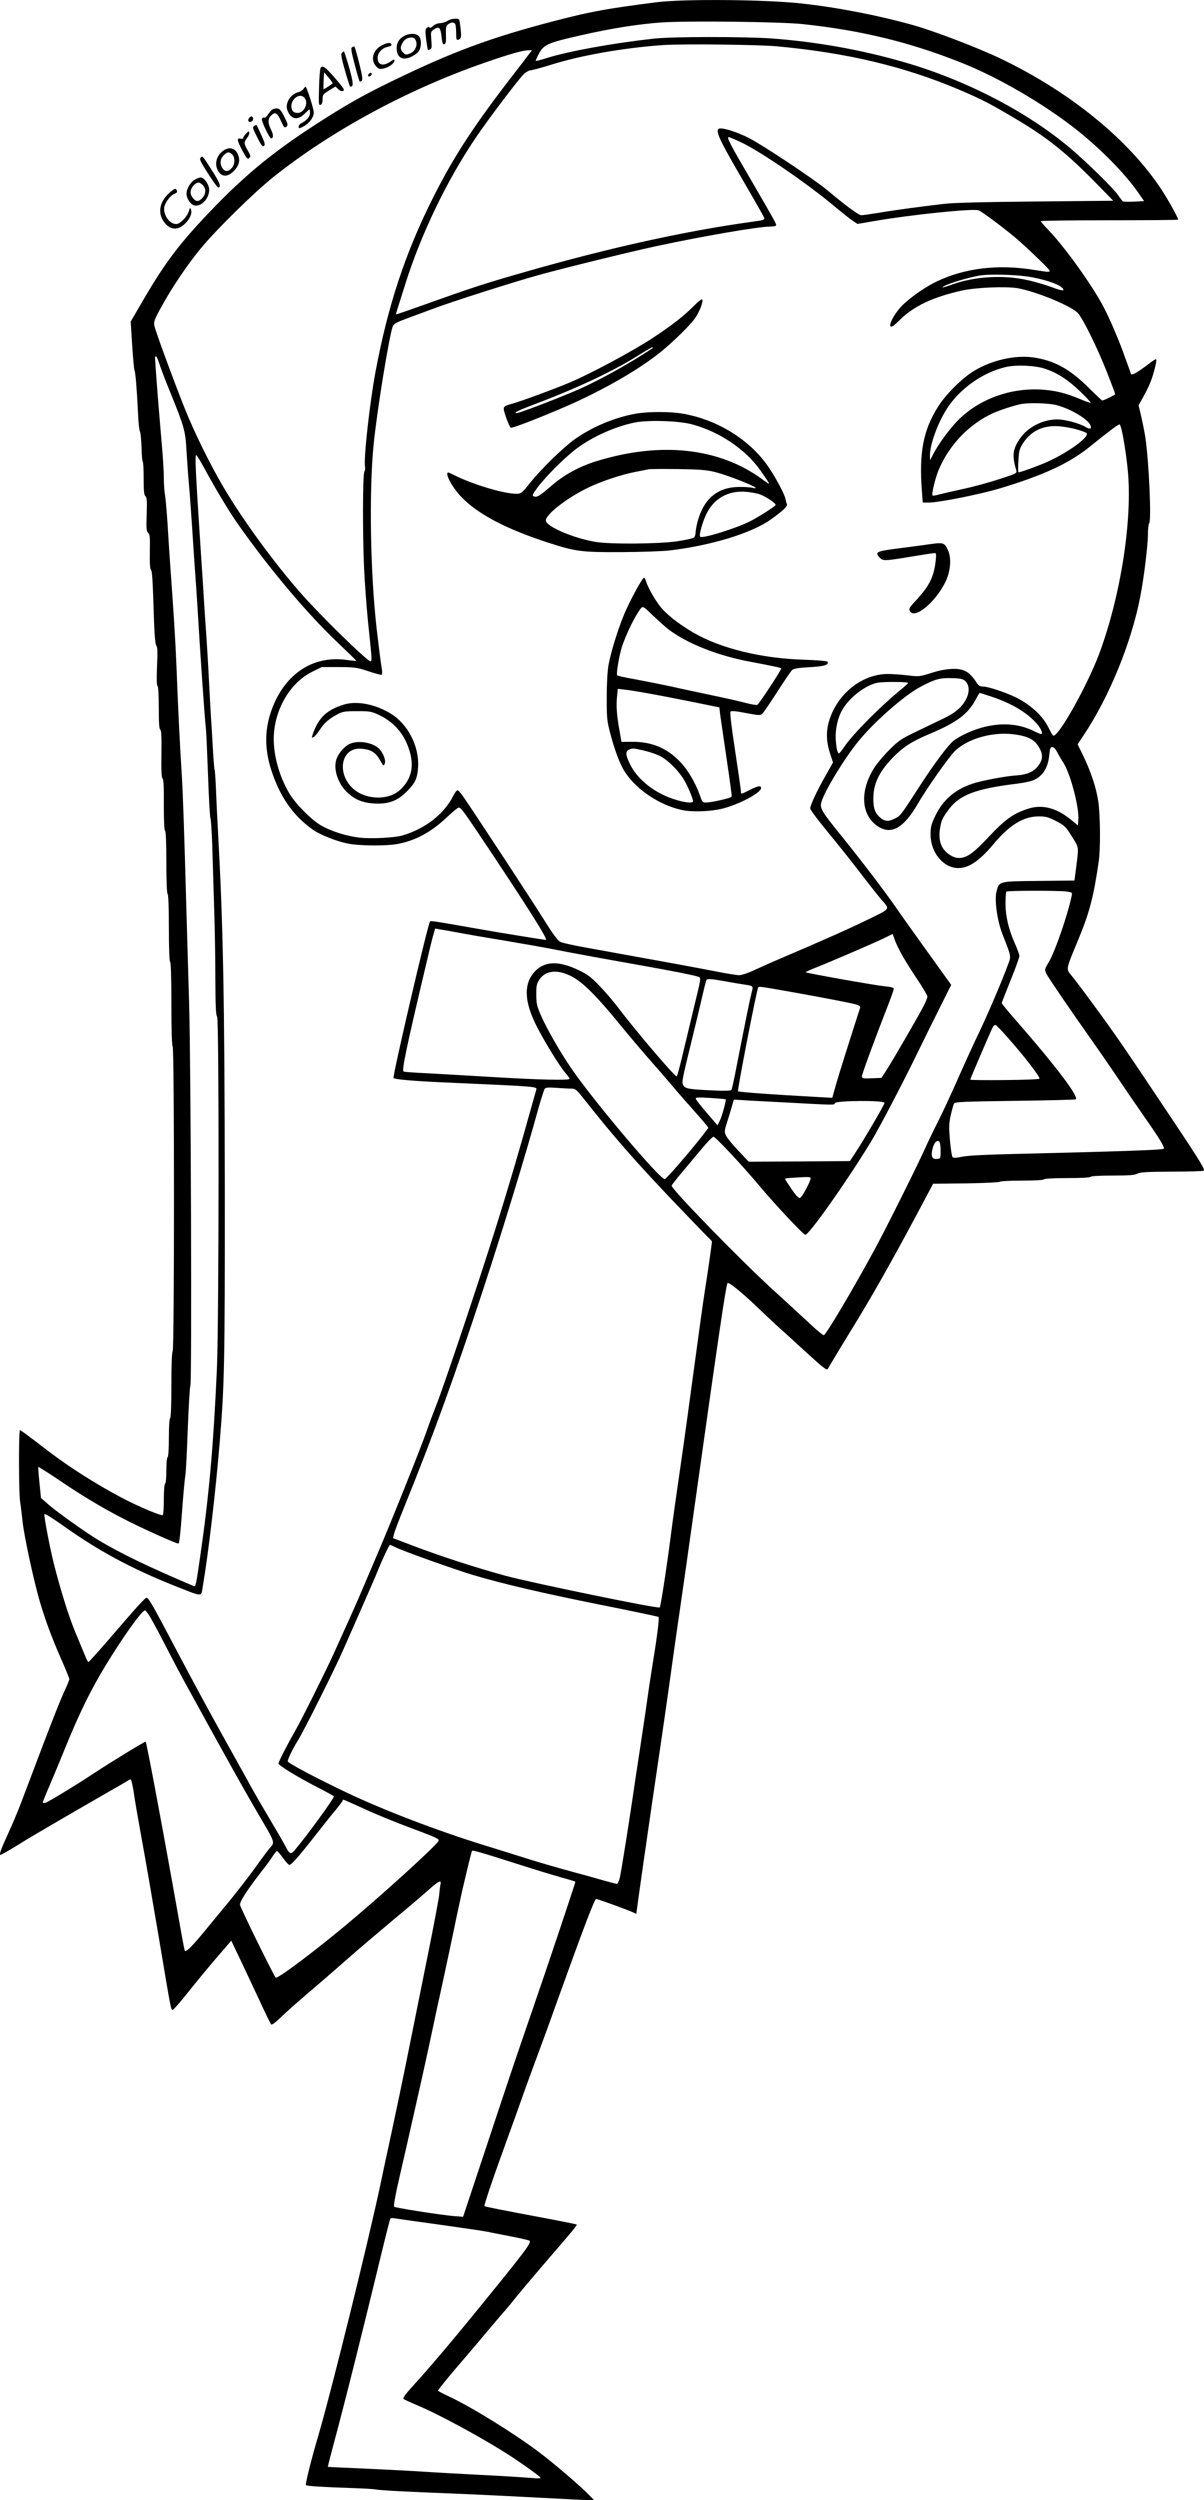 <?xml version="1.0" encoding="UTF-8"?>
<svg xmlns="http://www.w3.org/2000/svg" version="1.0" viewBox="0 0 955.538 1983.789" preserveAspectRatio="xMidYMid meet">
  <g transform="translate(-6.983,1992.789) scale(0.1,-0.1)" fill="#000000" stroke="none">
    <path d="M5280 19910 c-399 -51 -522 -74 -800 -146 -515 -134 -816 -245 -1307 -484 -235 -115 -353 -182 -603 -343 -321 -208 -540 -386 -785 -638 -287 -295 -405 -451 -600 -789 l-78 -134 12 -190 c7 -104 15 -195 19 -200 7 -11 19 -162 28 -351 2 -60 9 -119 14 -130 6 -11 11 -68 13 -127 1 -59 6 -110 10 -114 4 -4 7 -65 7 -134 0 -98 3 -130 14 -139 12 -10 13 -38 10 -145 -4 -114 -2 -135 12 -146 13 -12 15 -34 13 -146 -2 -88 1 -137 8 -146 11 -13 14 -61 26 -431 4 -104 10 -163 18 -173 9 -11 10 -52 5 -164 -4 -97 -3 -151 4 -155 6 -4 10 -71 10 -175 0 -119 3 -169 12 -172 8 -3 11 -56 9 -192 -2 -134 1 -191 9 -196 8 -5 11 -66 10 -208 0 -129 3 -203 10 -207 6 -4 10 -93 10 -250 0 -152 4 -246 10 -250 6 -4 10 -105 10 -270 0 -165 4 -266 10 -270 6 -4 10 -127 10 -335 0 -208 4 -331 10 -335 14 -9 14 -2411 0 -2420 -6 -4 -10 -103 -10 -265 0 -162 -4 -261 -10 -265 -6 -4 -10 -67 -10 -155 0 -88 -4 -151 -10 -155 -6 -3 -10 -50 -10 -105 0 -55 -4 -102 -10 -105 -6 -4 -10 -57 -10 -125 0 -65 -4 -121 -8 -124 -14 -8 -194 68 -327 138 -209 111 -415 242 -589 375 -162 125 -211 160 -218 161 -10 0 -10 -487 1 -564 6 -39 15 -116 21 -171 13 -111 84 -443 130 -605 42 -148 100 -306 175 -476 36 -81 65 -153 65 -159 0 -7 -17 -50 -39 -96 -36 -78 -129 -315 -258 -659 -30 -80 -72 -190 -93 -245 -21 -55 -65 -160 -99 -233 -54 -119 -70 -162 -57 -162 7 0 118 65 176 102 51 33 346 205 600 351 58 33 138 80 179 103 40 24 75 44 77 44 6 0 22 -73 29 -130 4 -30 29 -176 56 -325 28 -148 90 -511 140 -805 95 -568 95 -570 109 -570 5 0 44 43 87 96 141 175 193 238 286 346 l92 107 63 -132 c35 -73 104 -220 154 -327 49 -107 94 -199 99 -205 6 -6 30 11 67 46 60 58 147 135 322 284 58 49 161 140 230 200 69 61 222 191 340 290 118 98 249 209 291 247 81 72 102 82 95 46 -3 -13 -8 -52 -11 -88 -4 -35 -43 -242 -87 -460 -44 -217 -115 -570 -158 -785 -43 -214 -102 -496 -130 -625 -28 -129 -69 -318 -90 -420 -96 -455 -387 -1632 -493 -1995 -60 -203 -106 -390 -99 -396 7 -8 142 -16 382 -24 80 -3 159 -7 175 -11 32 -6 240 -18 610 -32 223 -9 482 -22 865 -42 102 -6 201 -10 220 -10 l34 0 -35 36 c-65 69 -284 257 -406 348 -197 148 -532 355 -705 436 -48 22 -89 44 -92 48 -2 4 62 84 142 178 81 94 190 222 242 285 52 62 111 131 131 154 20 22 67 78 104 125 38 47 148 177 244 289 209 242 243 283 237 288 -2 2 -166 35 -365 72 -199 37 -363 70 -366 73 -6 6 67 222 175 518 45 124 97 268 115 320 18 52 60 169 94 260 87 236 112 302 186 510 218 606 303 830 316 830 13 0 259 -90 292 -106 15 -8 27 -12 27 -10 0 11 85 607 126 886 80 539 123 839 159 1100 19 140 49 345 65 455 16 110 66 459 110 775 195 1388 252 1775 264 1787 10 10 118 -78 231 -187 61 -58 135 -128 166 -156 31 -27 131 -118 222 -202 146 -133 168 -150 177 -135 23 41 143 239 236 390 146 240 329 567 538 963 l61 115 260 3 c143 2 264 8 270 13 5 5 84 9 176 9 101 0 170 4 174 10 4 6 77 10 185 10 108 0 181 4 185 10 4 6 73 10 174 10 130 0 175 3 197 15 23 12 77 15 269 16 132 0 248 4 257 7 15 6 -24 71 -245 402 -381 571 -450 673 -636 925 -68 94 -143 192 -165 219 -48 58 -50 43 53 292 87 210 120 336 160 612 16 103 13 370 -3 482 -17 111 -60 239 -121 364 l-43 88 48 72 c202 302 379 735 449 1098 30 154 61 409 61 497 0 42 5 82 10 87 19 19 -2 488 -30 679 -6 39 -20 112 -32 163 l-22 94 23 41 c55 97 81 157 101 235 13 46 20 86 16 89 -3 3 -32 -14 -63 -39 -89 -68 -132 -92 -138 -76 -2 7 -22 63 -44 123 -48 137 -120 306 -173 407 -89 171 -309 478 -440 613 -32 33 -58 64 -58 68 0 4 245 7 545 7 300 0 545 2 545 5 0 15 -76 152 -130 235 -261 398 -723 775 -1273 1040 -179 86 -531 221 -702 269 -279 78 -609 142 -892 172 -288 31 -932 36 -1143 9z m1157 -173 c473 -50 864 -146 1283 -315 279 -113 623 -313 875 -509 204 -159 409 -367 514 -522 l41 -59 -81 -4 c-45 -2 -84 -1 -88 2 -4 3 -21 25 -38 50 -36 53 -248 261 -378 371 -343 290 -830 542 -1318 683 -345 100 -701 163 -1057 189 -222 15 -789 15 -935 -2 -331 -37 -676 -100 -850 -155 -43 -14 -81 -23 -83 -21 -2 2 9 28 25 57 38 72 71 87 338 147 242 55 453 88 639 101 210 14 941 5 1113 -13z m-197 -177 c558 -52 1009 -160 1445 -345 179 -76 253 -115 464 -241 244 -146 393 -267 631 -511 l125 -128 -615 -6 c-374 -3 -656 -10 -720 -18 -185 -21 -412 -52 -528 -72 -63 -10 -124 -19 -136 -19 -21 0 -122 74 -272 200 -102 85 -505 353 -619 412 -96 49 -211 85 -239 75 -30 -12 2 -85 139 -322 151 -260 215 -372 220 -386 5 -14 -7 -19 -82 -29 -525 -71 -1140 -206 -1813 -399 -325 -93 -417 -123 -800 -260 -123 -44 -225 -79 -227 -78 -2 3 3 20 77 252 124 390 324 806 552 1145 98 146 355 486 389 514 17 14 39 26 50 26 11 0 85 20 165 45 236 74 579 134 884 155 150 11 762 4 910 -10z m-1976 -67 c-15 -21 -57 -76 -94 -123 -335 -432 -490 -668 -662 -1008 -221 -439 -359 -856 -457 -1379 -47 -249 -97 -702 -84 -760 2 -11 0 -30 -6 -41 -13 -25 -14 -512 -1 -777 5 -104 18 -282 29 -395 12 -113 24 -233 27 -267 4 -44 3 -63 -5 -63 -26 0 -389 354 -553 540 -211 240 -459 579 -612 838 -110 187 -233 436 -312 634 -94 237 -232 612 -240 655 -5 27 4 51 56 145 84 154 211 342 316 468 128 154 420 440 572 562 465 371 1076 701 1692 913 185 64 291 94 334 94 l28 1 -28 -37z m1697 -699 c154 -75 510 -319 719 -493 68 -57 140 -114 160 -127 l35 -23 135 23 c280 49 782 101 826 85 30 -10 247 -175 329 -249 124 -112 235 -221 235 -230 0 -13 -8 -12 -115 5 -295 49 -564 16 -790 -95 -107 -53 -241 -152 -292 -216 -48 -60 -78 -123 -65 -136 8 -8 30 8 76 54 109 107 256 177 484 229 111 26 352 36 448 20 147 -26 424 -140 478 -197 40 -43 155 -276 230 -467 36 -92 66 -171 66 -176 0 -7 -89 -51 -103 -51 -3 0 -49 44 -104 98 -152 152 -276 220 -444 244 -144 20 -330 -22 -472 -109 -89 -54 -218 -181 -279 -277 -121 -189 -156 -369 -131 -683 l6 -83 48 0 c80 0 415 67 569 114 342 103 548 199 707 328 155 125 225 178 238 178 14 0 48 -189 65 -360 39 -393 -55 -996 -225 -1456 -93 -249 -318 -654 -365 -654 -4 0 -21 28 -38 63 -47 95 -138 179 -257 240 -76 38 -222 87 -261 87 -28 0 -38 6 -58 38 -30 47 -63 78 -99 91 -54 21 -151 13 -253 -20 -95 -30 -99 -31 -190 -20 -51 6 -122 11 -157 11 -212 0 -414 -167 -472 -390 -20 -78 -16 -156 15 -249 l21 -63 -63 -112 c-60 -104 -118 -228 -118 -252 0 -13 60 -92 193 -254 60 -73 161 -200 224 -284 64 -83 131 -167 149 -188 69 -77 75 -68 -113 -159 -156 -76 -375 -173 -683 -304 -69 -29 -164 -72 -212 -94 -50 -24 -102 -41 -122 -41 -19 0 -102 13 -185 30 -127 25 -420 79 -1064 195 -75 14 -151 31 -167 38 -22 9 -55 52 -133 177 -93 149 -531 817 -632 964 -22 33 -45 61 -52 63 -7 3 -23 -18 -37 -46 -73 -143 -221 -259 -401 -312 -61 -18 -242 -28 -336 -18 -106 11 -233 51 -316 100 -79 48 -200 171 -249 255 -85 144 -131 327 -120 472 16 212 137 407 304 490 l76 37 135 0 c126 -1 143 -3 234 -33 53 -18 101 -31 106 -28 5 3 5 27 0 53 -5 27 -23 167 -40 313 -50 440 -61 1086 -24 1460 26 264 123 860 152 939 7 18 30 31 99 57 49 18 150 56 224 83 143 54 621 207 830 265 205 57 710 181 935 230 378 81 814 156 908 156 28 0 47 5 47 11 0 13 -17 44 -200 359 -168 287 -195 340 -177 340 7 0 56 -21 108 -46z m2255 -1059 c117 -16 251 -58 283 -90 29 -29 0 -27 -81 4 -46 17 -132 43 -193 56 -189 43 -415 30 -594 -33 -44 -16 -81 -27 -81 -25 0 18 206 82 305 96 73 10 254 6 361 -8z m-6882 -692 c10 -32 46 -128 81 -213 119 -293 126 -318 135 -480 5 -80 13 -197 19 -260 6 -63 17 -223 26 -355 8 -132 20 -298 25 -370 5 -71 12 -170 15 -220 23 -392 59 -916 69 -1000 3 -22 10 -188 17 -370 6 -181 15 -334 19 -340 4 -5 10 -98 14 -205 3 -107 10 -330 15 -495 6 -165 10 -426 10 -580 1 -211 4 -284 14 -294 16 -16 15 -2435 -2 -2801 -28 -616 -61 -986 -132 -1480 -33 -229 -36 -243 -52 -237 -346 146 -581 259 -757 365 -104 63 -326 221 -396 282 l-59 52 -12 121 c-7 66 -11 123 -9 125 2 2 66 -39 143 -90 189 -129 346 -224 519 -314 141 -74 428 -204 450 -204 7 0 17 88 28 248 10 136 22 267 27 292 4 25 13 191 19 370 7 179 16 334 21 345 12 27 4 2538 -10 3020 -6 204 -15 530 -21 725 -19 686 -28 947 -39 1125 -13 198 -30 543 -41 845 -7 181 -25 465 -49 790 -5 74 -15 221 -21 325 -7 105 -16 212 -21 238 -5 26 -9 87 -9 135 0 48 -7 166 -16 262 -8 96 -19 225 -24 285 -8 89 -29 376 -30 408 0 4 4 7 8 7 5 0 16 -26 26 -57z m7033 -42 c96 -33 180 -87 275 -179 49 -47 86 -87 84 -90 -3 -2 -40 10 -83 29 -121 50 -199 69 -313 76 -246 13 -490 -77 -655 -242 -66 -65 -159 -193 -199 -271 l-25 -49 -1 36 c0 103 78 303 164 416 107 141 274 251 440 289 85 19 234 12 313 -15z m81 -286 c106 -25 245 -105 273 -156 17 -32 1 -42 -34 -20 -50 30 -164 61 -226 61 -117 0 -238 -63 -300 -157 -55 -83 -60 -132 -25 -250 6 -20 -4 -25 -148 -71 -84 -27 -211 -61 -283 -76 -71 -15 -152 -34 -180 -41 -27 -8 -51 -12 -54 -9 -10 9 22 142 50 207 84 197 242 361 431 447 61 27 176 64 228 73 59 10 210 6 268 -8z m165 -194 c38 -10 74 -24 80 -30 27 -27 -140 -150 -305 -225 -62 -29 -219 -86 -235 -86 -3 0 -4 40 -1 89 4 77 8 96 34 137 62 100 159 148 284 140 41 -3 106 -14 143 -25z m-6924 -304 c88 -163 195 -341 261 -436 252 -360 553 -718 803 -955 81 -77 146 -140 144 -142 -1 -1 -38 2 -81 8 -260 35 -480 -108 -585 -382 -61 -158 -64 -316 -10 -487 70 -219 176 -370 337 -482 53 -37 184 -89 269 -106 90 -19 305 -21 397 -4 139 25 268 94 389 209 47 44 90 80 97 80 19 0 39 -28 238 -326 332 -499 473 -724 454 -724 -20 1 -348 54 -552 90 -310 55 -361 63 -367 57 -17 -17 -300 -1233 -290 -1243 11 -11 147 -23 382 -34 769 -34 758 -33 751 -59 -3 -9 -24 -83 -47 -166 -82 -296 -179 -626 -278 -940 -132 -421 -406 -1238 -466 -1390 -26 -66 -63 -164 -81 -218 -46 -131 -270 -691 -379 -947 -48 -113 -107 -250 -130 -305 -38 -91 -104 -238 -232 -520 -67 -146 -253 -519 -300 -600 -63 -110 -133 -246 -133 -260 0 -16 160 -113 323 -196 64 -33 117 -62 117 -65 0 -18 -216 -314 -308 -423 -33 -40 -44 -37 -74 22 -11 23 -69 123 -128 222 -59 99 -124 212 -145 250 -21 39 -79 144 -130 235 -164 293 -320 579 -465 855 -181 344 -221 415 -236 415 -13 0 -60 -51 -307 -338 -82 -95 -152 -172 -155 -172 -4 0 -17 24 -28 53 -12 28 -47 113 -78 187 -53 130 -116 332 -170 545 -31 124 -78 372 -74 389 2 7 69 -35 162 -101 267 -190 525 -329 856 -462 245 -97 225 -96 238 -19 45 264 103 754 136 1158 37 447 41 628 40 2015 -2 1511 -13 2080 -54 2825 -6 102 -13 250 -16 330 -3 80 -8 152 -11 160 -3 8 -10 94 -15 190 -5 96 -11 193 -13 215 -2 22 -8 144 -15 270 -6 127 -18 329 -27 450 -8 121 -17 254 -19 295 -3 41 -11 179 -20 305 -42 641 -49 779 -36 771 6 -3 33 -48 61 -99z m6039 -1691 c50 -44 35 -133 -35 -208 -33 -35 -73 -61 -137 -92 -50 -24 -148 -71 -218 -105 -113 -54 -137 -70 -206 -139 -43 -42 -96 -105 -119 -139 -121 -183 -112 -381 21 -470 108 -73 207 -18 321 179 67 116 242 365 291 414 98 98 293 156 463 136 125 -15 177 -44 215 -119 24 -47 20 -85 -13 -130 -35 -48 -91 -73 -176 -78 -82 -5 -275 -41 -349 -66 -139 -47 -233 -129 -293 -254 -33 -69 -38 -89 -38 -150 1 -143 102 -265 220 -265 84 0 168 57 277 187 128 154 238 222 360 223 58 0 76 -5 139 -37 69 -36 76 -43 126 -123 58 -94 55 -72 32 -257 l-12 -92 -282 -3 c-319 -3 -315 -2 -336 -81 -18 -67 4 -231 46 -340 71 -181 70 -175 47 -237 -43 -120 -164 -403 -232 -545 -40 -82 -115 -247 -167 -365 -52 -118 -123 -271 -158 -340 -35 -69 -84 -170 -108 -225 -68 -149 -308 -630 -395 -790 -166 -306 -379 -666 -403 -681 -6 -3 -53 35 -107 86 -53 50 -182 168 -287 264 -260 236 -815 806 -815 836 0 4 41 57 91 116 50 60 123 146 161 192 39 46 75 82 81 80 20 -5 227 -227 354 -378 127 -153 359 -400 374 -400 30 0 325 417 519 735 70 115 268 494 394 755 34 69 102 208 153 309 l92 184 -191 266 c-105 146 -216 302 -246 346 -87 126 -268 364 -426 560 -171 211 -182 230 -166 283 30 93 177 335 289 474 123 153 369 370 496 436 114 61 155 72 246 69 68 -1 91 -6 107 -21z m-451 -18 c-1 -3 -20 -21 -43 -40 -169 -137 -395 -363 -466 -469 -18 -27 -36 -49 -39 -49 -12 0 -21 34 -26 105 -6 82 14 176 53 243 57 97 181 192 276 212 49 10 249 9 245 -2z m665 -109 c158 -53 279 -125 356 -213 30 -34 48 -73 39 -82 -3 -3 -27 6 -54 19 -119 61 -251 73 -400 37 -88 -21 -200 -72 -250 -114 -42 -35 -153 -184 -258 -346 -161 -249 -157 -244 -205 -268 -52 -26 -82 -23 -122 15 -39 37 -51 83 -46 172 6 105 55 197 158 302 84 85 148 125 300 189 198 83 292 153 349 260 18 33 34 60 36 60 2 0 46 -14 97 -31z m518 -439 c11 -22 34 -61 51 -87 55 -88 124 -350 117 -449 l-3 -46 -50 41 c-116 97 -231 128 -342 93 -119 -38 -182 -82 -314 -222 -127 -135 -176 -170 -241 -170 -39 0 -90 30 -120 71 -29 38 -39 98 -28 162 10 65 19 84 70 153 87 116 216 164 544 204 49 6 105 18 125 26 76 32 118 98 128 199 5 54 9 65 24 65 12 0 26 -15 39 -40z m74 -1106 c46 -7 47 -7 40 -38 -31 -150 -133 -444 -181 -523 -34 -57 -34 -58 -18 -93 16 -32 201 -303 369 -540 41 -58 131 -188 200 -290 68 -102 170 -250 226 -330 104 -149 145 -218 136 -227 -9 -10 -367 -22 -1206 -42 -208 -5 -349 -12 -392 -21 -47 -10 -71 -11 -78 -4 -6 6 -15 66 -21 133 -9 105 -8 134 6 199 10 43 21 84 26 93 7 14 63 16 485 22 262 3 479 9 482 12 24 23 -162 268 -480 632 -60 68 -108 127 -108 132 0 4 32 85 70 180 39 95 70 182 70 193 0 11 -16 56 -35 98 -50 111 -75 217 -75 320 0 48 3 90 7 93 8 9 415 9 477 1z m-4839 -324 c55 -11 222 -40 370 -64 149 -25 329 -57 400 -71 135 -27 404 -76 680 -125 255 -45 435 -81 462 -91 29 -11 32 9 -37 -274 -26 -110 -64 -270 -85 -355 -20 -85 -40 -159 -44 -163 -10 -10 -328 363 -471 553 -36 47 -100 122 -143 166 -63 66 -93 90 -161 122 -158 77 -270 75 -348 -5 -94 -96 -90 -242 12 -440 62 -122 179 -312 225 -366 19 -22 35 -44 35 -49 0 -14 -247 -8 -595 13 -181 11 -415 24 -520 30 -104 5 -195 11 -201 14 -18 6 17 173 182 870 19 83 42 176 51 208 l16 57 36 -6 c20 -3 81 -14 136 -24z m3541 -193 c26 -45 80 -131 121 -191 40 -60 73 -117 73 -126 0 -9 -13 -41 -28 -71 -42 -82 -257 -453 -300 -517 l-37 -57 -78 -3 c-68 -3 -77 -1 -77 15 0 17 103 297 205 558 26 66 47 127 48 135 2 11 -15 16 -73 22 -73 7 -619 104 -626 111 -2 2 29 17 68 32 124 49 501 211 563 243 l59 29 18 -49 c9 -27 38 -86 64 -131z m-2618 -163 c84 -47 195 -159 362 -364 74 -91 185 -221 245 -290 61 -69 136 -155 166 -191 30 -36 101 -119 159 -183 58 -65 113 -129 124 -143 l18 -24 -55 -72 c-86 -111 -277 -332 -291 -335 -34 -8 -546 597 -732 864 -89 127 -204 327 -250 432 -33 76 -38 97 -38 167 -1 66 3 86 22 116 49 80 152 89 270 23z m1187 -29 c44 -8 112 -20 150 -26 100 -15 94 -10 79 -71 -12 -46 -38 -171 -134 -661 -11 -54 -22 -103 -26 -108 -3 -6 -55 -8 -132 -4 -204 9 -231 14 -247 38 -17 26 -16 29 70 382 31 127 68 279 81 340 14 60 28 113 30 117 7 11 37 9 129 -7z m534 -86 c253 -45 482 -89 524 -101 28 -9 37 -16 33 -27 -81 -250 -163 -511 -189 -600 l-32 -114 -110 6 c-352 19 -631 39 -638 46 -7 7 148 804 160 824 6 9 19 7 252 -34z m1727 -362 c126 -142 254 -307 254 -328 0 -5 -124 -10 -275 -11 -151 -2 -275 0 -275 3 0 7 163 387 179 417 6 12 17 19 24 16 6 -3 49 -47 93 -97z m-3464 -407 c34 0 42 -6 94 -72 248 -314 414 -503 733 -838 129 -135 247 -257 263 -272 15 -15 28 -29 28 -31 0 -16 -34 -251 -54 -377 -14 -85 -52 -362 -86 -615 -34 -253 -83 -611 -110 -795 -27 -184 -61 -425 -75 -535 -33 -260 -82 -575 -89 -582 -11 -12 -1021 196 -1226 252 -241 66 -512 154 -733 238 l-158 60 7 31 c4 17 40 114 82 216 232 573 396 1025 631 1740 154 469 333 1057 426 1395 26 94 52 176 58 184 9 10 30 12 92 7 44 -3 97 -6 117 -6z m1227 -85 c6 -7 -30 -139 -48 -173 l-17 -33 -83 96 c-45 53 -85 103 -88 112 -6 14 6 15 113 9 65 -4 121 -9 123 -11z m476 -25 c407 -22 385 -21 391 -5 9 21 394 23 394 2 0 -14 -175 -312 -242 -412 l-33 -50 -401 -3 -402 -2 -82 87 c-45 47 -89 101 -98 120 -15 31 -14 37 11 115 14 46 32 103 38 127 l13 44 110 -7 c61 -3 197 -11 301 -16z m1230 -383 c0 -59 -1 -62 -26 -65 -41 -5 -53 19 -39 78 12 51 36 77 55 59 5 -5 10 -38 10 -72z m-1032 -214 c8 -14 -68 -158 -85 -161 -11 -2 -33 21 -67 72 -28 41 -51 77 -51 80 0 5 54 9 157 14 23 1 44 -1 46 -5z m-3295 -2932 c58 -30 463 -174 615 -220 246 -73 543 -142 1009 -236 252 -50 460 -94 464 -97 7 -8 -9 -143 -41 -338 -13 -80 -36 -228 -50 -330 -14 -102 -42 -284 -60 -405 -19 -121 -43 -283 -54 -360 -32 -217 -89 -574 -101 -632 -7 -29 -17 -53 -24 -53 -6 0 -50 11 -96 24 -47 14 -168 48 -270 75 -102 28 -255 72 -340 99 -85 27 -238 75 -340 106 -378 117 -803 279 -1105 423 -233 111 -449 225 -461 244 -5 9 38 100 80 167 49 78 286 552 359 717 41 94 116 262 165 375 50 113 100 228 110 255 33 82 90 205 97 205 3 0 22 -9 43 -19z m-1955 -540 c14 -21 70 -124 123 -227 53 -104 135 -259 182 -344 302 -551 466 -845 596 -1065 93 -158 96 -168 64 -203 -14 -15 -67 -85 -118 -157 -51 -71 -145 -193 -209 -271 -64 -77 -153 -185 -198 -240 -104 -127 -151 -172 -157 -153 -5 14 -20 95 -96 524 -99 553 -207 1125 -214 1133 -5 4 -275 -161 -413 -252 -140 -93 -361 -227 -383 -233 -11 -3 -20 -1 -20 4 0 6 25 68 56 139 30 71 89 212 130 314 107 261 196 442 312 633 141 231 288 437 313 437 3 0 18 -17 32 -39z m1707 -1536 c90 -42 262 -112 382 -156 192 -72 216 -83 208 -99 -23 -42 -462 -441 -744 -675 -263 -218 -532 -419 -548 -409 -12 8 -274 540 -283 576 -6 24 58 122 180 279 28 35 63 83 78 107 15 23 31 42 36 42 4 0 25 -25 47 -55 21 -30 44 -54 50 -55 16 0 73 64 199 225 60 77 135 171 167 209 32 39 58 73 58 78 0 11 -10 15 170 -67z m1240 -445 c118 -38 264 -82 324 -99 59 -16 110 -32 112 -34 3 -3 -222 -675 -349 -1042 -122 -353 -171 -499 -348 -1033 l-194 -584 -75 6 c-94 7 -463 65 -472 74 -7 8 13 110 61 317 17 72 58 252 91 400 34 149 74 329 90 401 16 72 47 216 69 320 22 104 47 221 56 259 9 39 45 208 81 377 35 169 75 358 89 420 43 185 76 322 81 329 5 8 57 -7 384 -111z m-637 -2855 c183 -26 350 -50 372 -55 22 -5 104 -21 182 -36 78 -15 147 -31 154 -35 18 -11 -15 -59 -237 -334 -304 -376 -518 -633 -672 -802 -74 -81 -98 -114 -89 -121 7 -5 53 -26 102 -47 146 -59 462 -228 680 -363 117 -72 305 -205 305 -215 0 -5 -28 -6 -62 -2 -35 3 -153 11 -263 17 -346 18 -525 28 -675 38 -80 5 -266 14 -415 21 -148 6 -271 12 -273 13 -1 2 16 70 38 152 103 383 225 871 411 1639 23 94 44 174 47 179 2 4 18 5 34 2 16 -3 178 -26 361 -51z M5580 17504 c-83 -84 -170 -152 -330 -258 -151 -100 -497 -286 -660 -354 -121 -51 -379 -146 -450 -166 -85 -24 -83 -22 -54 -110 15 -43 32 -80 38 -82 13 -5 227 78 431 166 308 134 601 304 773 447 95 79 218 200 256 253 36 50 71 139 58 152 -4 4 -32 -17 -62 -48z m-336 -342 c-187 -125 -448 -269 -624 -342 -176 -74 -430 -170 -448 -170 -33 0 7 20 148 73 347 132 625 263 835 397 50 31 92 55 95 53 2 -2 0 -7 -6 -11z M5113 16645 c-166 -30 -342 -104 -480 -201 -90 -64 -268 -237 -355 -346 -68 -85 -72 -88 -112 -88 -98 0 -344 74 -488 146 -56 28 -58 29 -58 9 0 -32 54 -121 109 -178 131 -138 356 -256 691 -365 220 -71 267 -77 588 -75 156 1 325 7 375 13 330 39 651 137 803 245 102 73 136 106 129 124 -4 9 -9 27 -11 40 -9 43 -95 201 -154 280 -151 203 -396 350 -659 396 -101 18 -280 18 -378 0z m452 -85 c217 -59 421 -197 540 -365 86 -123 87 -124 17 -72 -342 252 -806 303 -1317 146 -136 -42 -258 -108 -358 -195 -97 -83 -115 -94 -140 -85 -16 6 -13 14 29 71 61 83 219 241 309 308 129 96 303 174 461 207 105 22 356 14 459 -15z m185 -379 c88 -22 306 -107 316 -123 3 -5 -6 -6 -23 -1 -15 4 -64 8 -109 7 -171 -2 -281 -95 -329 -279 -8 -32 -15 -71 -15 -86 0 -15 -6 -31 -13 -37 -7 -6 -66 -19 -132 -29 -152 -22 -541 -25 -655 -4 -175 31 -381 120 -388 167 -6 44 152 170 318 254 107 54 276 111 395 134 44 8 89 17 100 20 11 3 117 3 235 2 179 -3 229 -7 300 -25z m348 -175 c53 -19 134 -74 127 -86 -9 -14 -138 -96 -203 -129 -114 -57 -378 -139 -395 -122 -12 12 20 127 56 194 60 113 169 172 302 163 39 -3 90 -12 113 -20z M7415 15605 c-49 -7 -155 -21 -234 -31 -155 -20 -170 -28 -130 -70 27 -29 35 -29 280 12 81 13 152 24 159 24 9 0 11 -15 6 -60 -15 -132 -49 -199 -158 -318 -52 -55 -57 -65 -47 -83 36 -68 201 67 282 231 42 85 50 195 18 257 -29 58 -30 59 -176 38z M5174 15338 c-32 -40 -119 -206 -154 -293 -51 -124 -103 -296 -121 -395 -8 -44 -14 -150 -14 -255 0 -167 2 -188 29 -290 34 -129 75 -238 112 -297 90 -143 274 -267 454 -307 78 -18 228 -13 321 10 134 33 309 126 309 164 0 22 -24 18 -90 -15 -70 -36 -70 -36 -70 -10 0 11 -21 156 -46 321 -30 199 -43 304 -36 311 7 7 48 3 122 -12 103 -19 114 -20 130 -5 10 9 63 87 119 174 55 86 108 164 118 173 13 11 51 17 138 22 117 6 157 19 141 44 -3 5 -85 12 -183 15 -340 10 -665 90 -880 215 -127 74 -228 156 -276 224 -47 67 -82 130 -101 186 -9 26 -14 31 -22 20z m201 -404 c151 -114 394 -210 655 -258 170 -32 240 -47 240 -52 0 -14 -174 -279 -190 -289 -5 -3 -44 3 -87 14 -43 12 -163 39 -268 61 -104 22 -251 53 -325 70 -74 16 -200 41 -280 56 -80 14 -148 29 -152 33 -9 8 14 147 35 218 32 103 110 262 155 316 14 16 21 12 96 -61 45 -43 99 -91 121 -108z m-155 -509 c69 -12 223 -42 342 -66 l217 -44 6 -55 c4 -30 27 -187 51 -349 24 -162 43 -299 41 -304 -3 -11 -155 -46 -203 -47 -27 0 -32 4 -48 53 -38 107 -99 211 -166 278 -103 104 -222 152 -376 151 l-82 -1 -15 87 c-22 119 -28 201 -20 273 l6 61 61 -7 c34 -4 117 -17 186 -30z m-47 -451 c40 -9 96 -27 125 -40 61 -27 145 -107 195 -185 31 -49 77 -156 77 -179 0 -18 -67 -11 -147 15 -156 49 -292 156 -351 275 -38 76 -41 107 -9 120 30 12 29 12 110 -6z M2795 14336 c-133 -42 -196 -103 -241 -228 -12 -36 -12 -38 5 -28 10 5 33 32 50 59 35 53 70 85 141 122 40 21 58 24 155 24 105 0 113 -2 180 -34 123 -60 206 -164 241 -303 29 -113 4 -207 -78 -285 -94 -91 -286 -83 -384 15 -126 125 -81 321 71 309 77 -5 118 -30 150 -90 27 -48 29 -50 38 -29 12 26 -13 89 -47 121 -51 48 -161 66 -229 37 -41 -17 -91 -74 -107 -122 -27 -80 13 -198 90 -268 62 -56 121 -79 215 -84 108 -5 179 21 251 93 70 70 86 105 92 196 10 166 -82 344 -221 427 -124 74 -268 101 -372 68z M3621 19762 c-13 -9 -39 -17 -58 -18 -19 0 -43 -10 -57 -23 -14 -13 -25 -18 -28 -11 -2 7 -8 7 -19 -2 -15 -11 -15 -23 -7 -93 6 -44 12 -81 13 -83 1 -1 9 0 18 4 13 5 15 17 10 74 -5 65 -5 68 21 85 40 27 53 14 60 -59 6 -51 11 -64 22 -59 12 4 15 22 13 75 -2 57 1 71 17 83 25 19 50 19 58 -1 3 -9 6 -40 6 -70 0 -55 4 -61 29 -45 11 7 12 24 7 77 -4 37 -9 71 -12 76 -9 14 -68 8 -93 -10z M3273 19640 c-38 -23 -55 -52 -55 -95 0 -73 45 -100 113 -69 22 10 49 29 60 42 25 33 26 103 1 125 -25 23 -80 21 -119 -3z m98 -37 c15 -39 -10 -87 -51 -101 -26 -10 -34 -8 -50 8 -23 23 -25 42 -8 73 16 32 39 46 71 47 21 0 30 -6 38 -27z M3102 19569 c-71 -36 -94 -112 -49 -165 20 -23 28 -26 59 -20 42 8 88 41 88 62 0 13 -5 12 -27 -4 -62 -43 -106 -32 -106 27 0 40 35 79 80 87 19 4 32 11 30 18 -6 19 -30 17 -75 -5z M2863 19552 c-10 -6 -4 -38 22 -136 18 -70 36 -131 39 -134 4 -3 11 -1 17 5 9 9 3 46 -21 142 -18 72 -35 131 -39 131 -3 0 -12 -4 -18 -8z M2782 19507 c-8 -9 0 -48 26 -140 20 -70 38 -127 41 -127 28 1 27 22 -7 148 -21 72 -40 132 -43 132 -4 0 -11 -6 -17 -13z M2614 19388 c-5 -7 -10 -77 -12 -155 -4 -129 -3 -143 12 -137 11 4 16 18 16 44 0 35 4 41 51 70 l51 31 23 -21 c16 -15 28 -19 39 -13 13 7 1 25 -65 101 -78 90 -100 105 -115 80z m96 -120 c0 -5 -65 -48 -73 -48 -1 0 0 30 1 67 l4 67 34 -40 c18 -21 33 -42 34 -46z M2995 19339 c-4 -6 -5 -13 -2 -16 7 -7 27 6 27 18 0 12 -17 12 -25 -2z M2478 19222 c-7 -10 -25 -22 -39 -25 -65 -16 -109 -89 -88 -145 28 -72 81 -82 136 -27 19 19 37 35 39 35 2 0 4 -13 4 -28 0 -29 -25 -59 -67 -81 -13 -6 -23 -18 -23 -26 0 -19 4 -19 39 0 45 23 81 72 81 110 0 30 -56 205 -65 205 -2 0 -10 -8 -17 -18z m6 -68 c40 -40 -1 -128 -57 -122 -24 2 -34 10 -41 30 -22 64 54 136 98 92z M2229 19057 c-8 -6 -24 -24 -33 -39 -10 -15 -21 -26 -25 -24 -4 3 -12 1 -19 -3 -9 -5 -3 -28 23 -84 20 -42 40 -77 46 -77 20 0 20 29 0 69 -26 51 -27 85 -1 111 33 33 49 25 79 -40 23 -53 29 -59 43 -48 15 12 14 19 -15 78 -26 52 -37 65 -57 67 -14 2 -32 -3 -41 -10z M2052 18998 c-7 -7 -12 -18 -12 -25 0 -18 29 -16 37 3 8 21 -10 37 -25 22z M2088 18929 c-16 -9 -14 -17 23 -90 32 -65 43 -78 54 -69 11 9 7 24 -22 88 -20 42 -36 78 -37 79 -1 1 -9 -3 -18 -8z M2023 18868 c-13 -13 -23 -29 -23 -35 0 -6 -8 -9 -19 -6 -34 9 -31 -13 11 -91 36 -67 43 -75 56 -62 13 13 11 20 -12 60 -31 54 -32 66 -5 100 11 14 19 33 17 42 -2 13 -7 11 -25 -8z M1831 18724 c-41 -34 -57 -91 -37 -138 25 -60 73 -69 124 -22 53 48 64 101 32 154 -26 42 -74 44 -119 6z m81 -21 c25 -23 24 -81 -4 -110 -27 -29 -52 -29 -72 -1 -23 33 -20 75 9 103 28 29 42 31 67 8z M1661 18676 c-10 -11 2 -35 60 -125 39 -61 75 -111 80 -111 27 0 14 37 -46 131 -79 124 -79 124 -94 105z M1612 18500 c-33 -21 -62 -71 -62 -110 0 -34 29 -80 56 -90 54 -21 124 48 124 122 0 41 -40 98 -68 98 -10 0 -32 -9 -50 -20z m68 -42 c27 -29 25 -69 -5 -102 -30 -32 -51 -31 -78 6 -23 30 -18 67 13 98 26 26 44 25 70 -2z M1415 18398 c-87 -76 -98 -176 -28 -250 50 -52 111 -44 167 22 30 36 41 72 31 97 -6 15 -9 12 -16 -14 -13 -44 -70 -103 -100 -103 -55 0 -106 74 -95 136 8 39 49 92 82 105 16 5 22 14 18 24 -9 22 -19 19 -59 -17z"></path>
  </g>
</svg>
